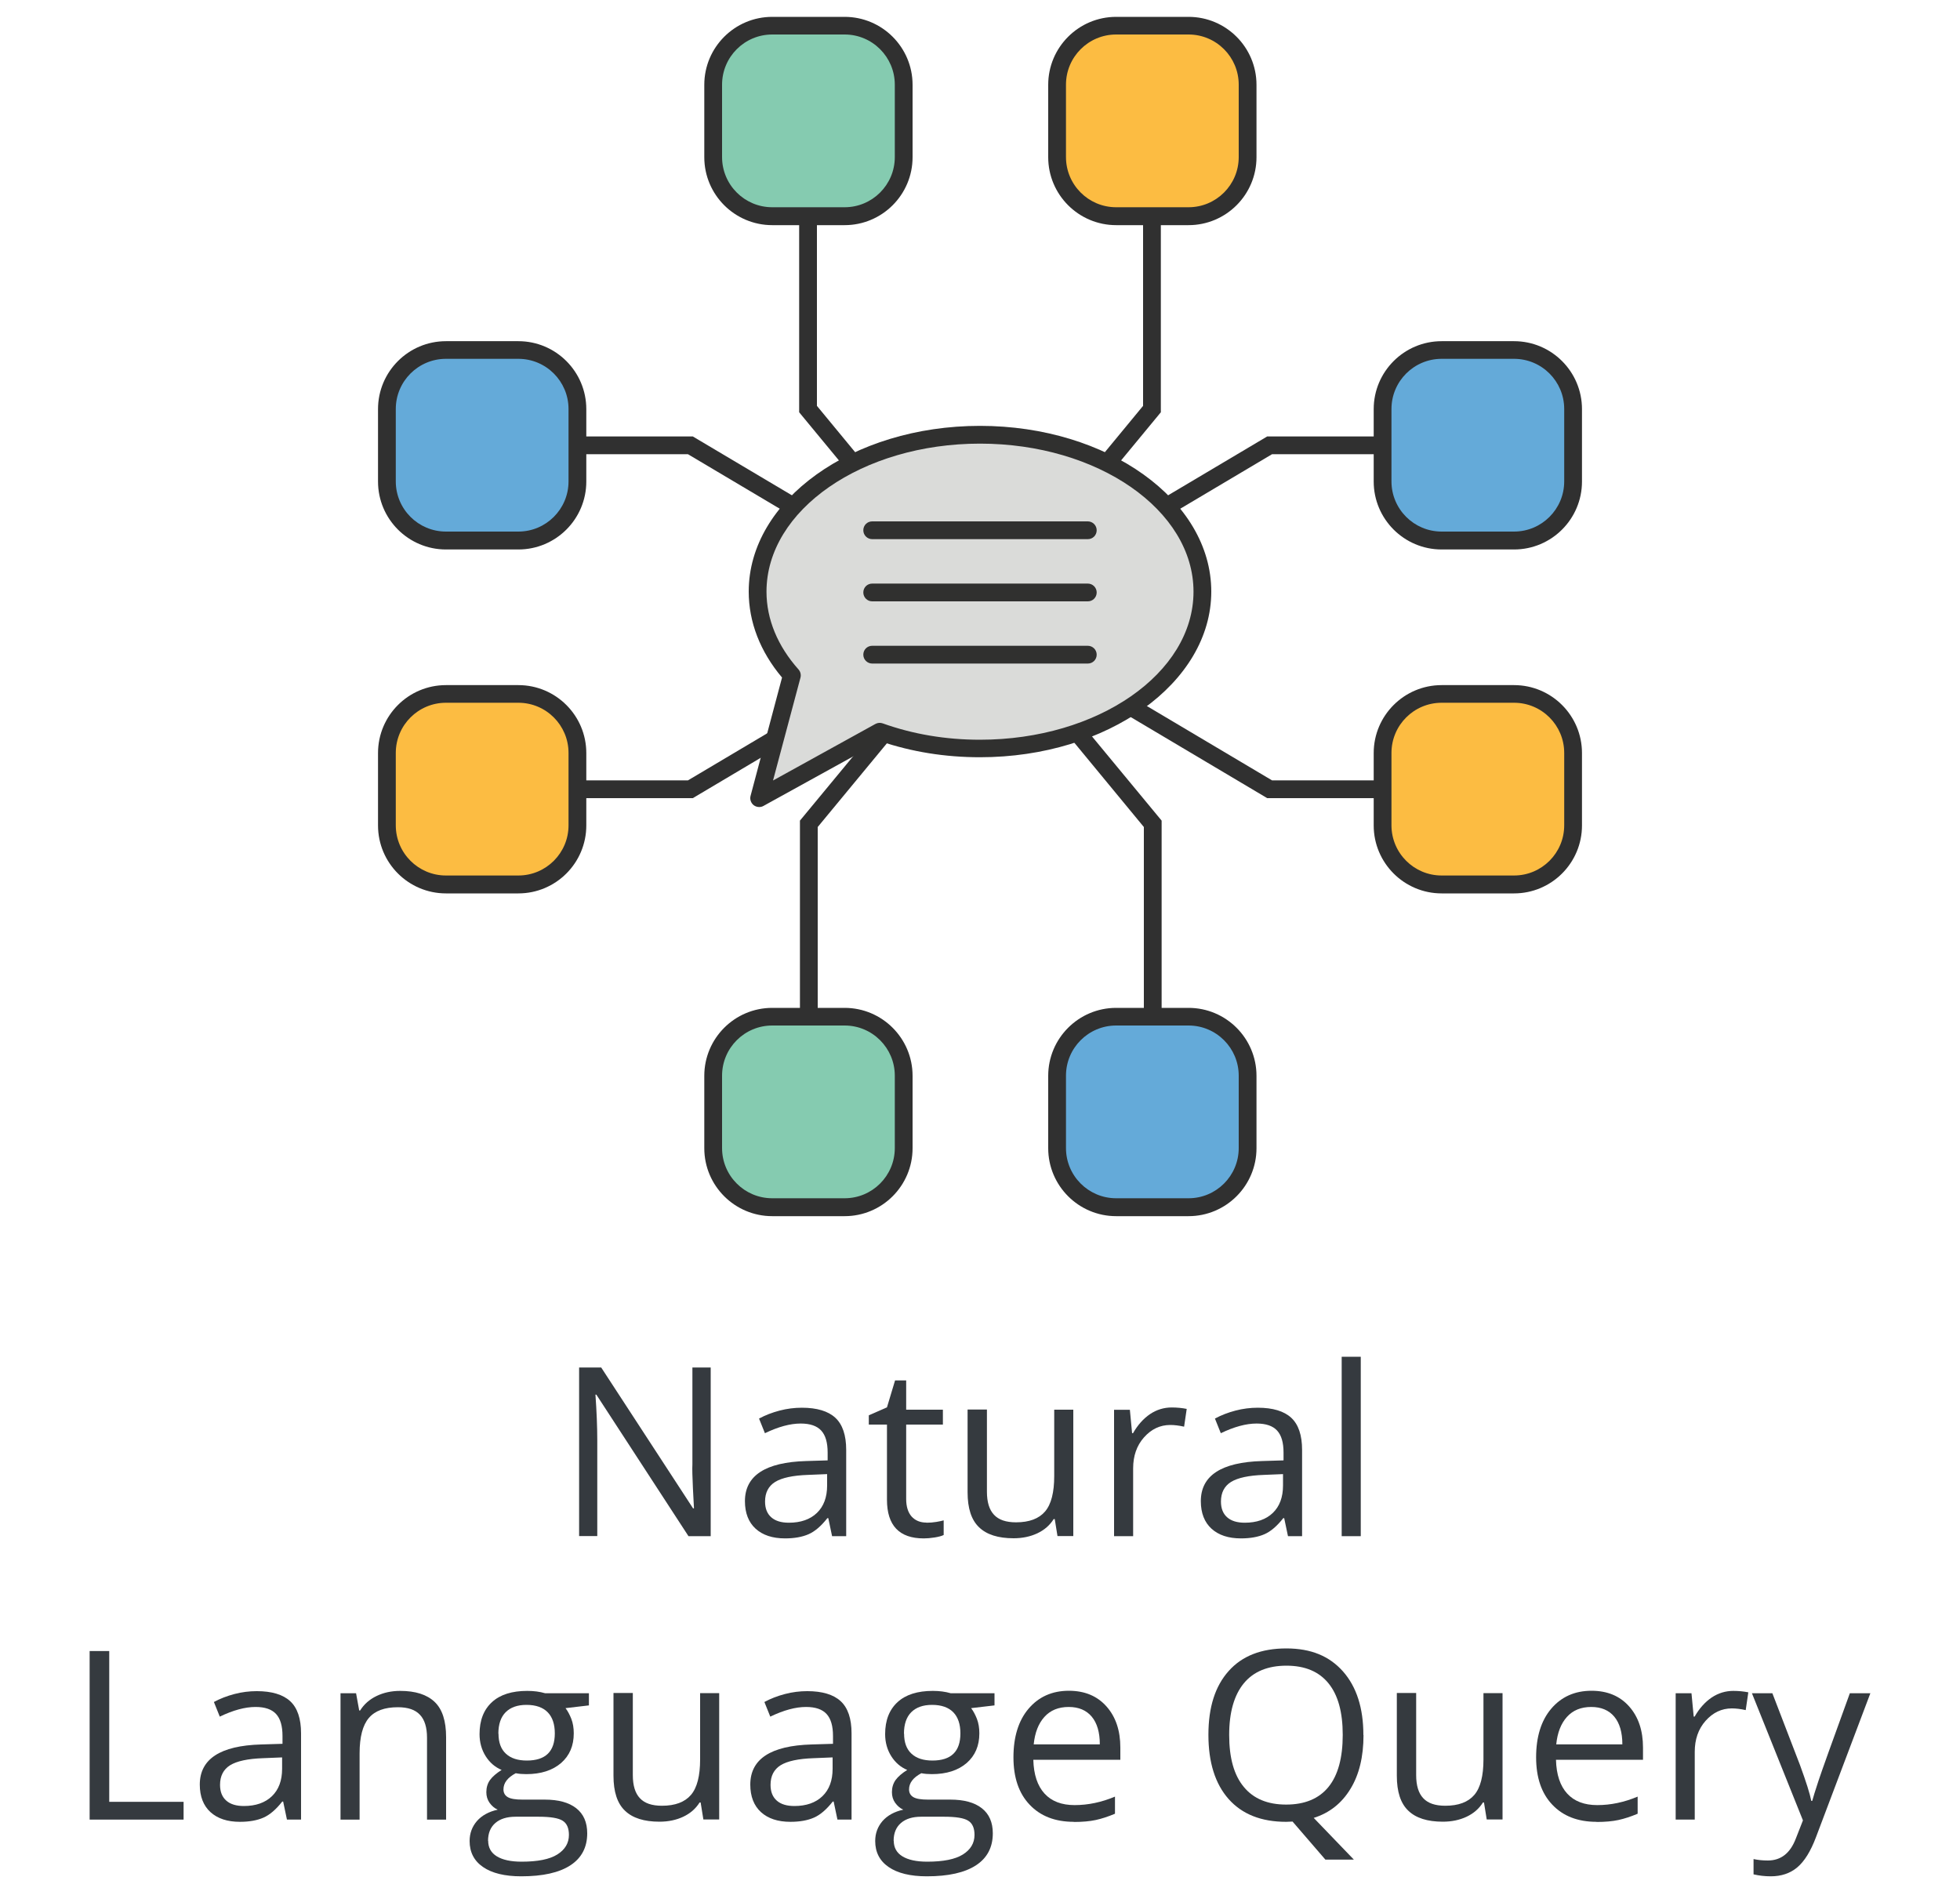 <?xml version="1.0" encoding="UTF-8"?><svg xmlns="http://www.w3.org/2000/svg" width="150" height="145" viewBox="0 0 150 145"><defs><style>.cls-1{fill:#e2744c;}.cls-2{fill:#dadbd9;}.cls-3{fill:#85cbb0;}.cls-4{fill:#fcbc42;}.cls-5{fill:#303030;}.cls-6{fill:#353a3f;}.cls-7{fill:#30302f;}.cls-8{fill:#64aad9;}</style></defs><g id="Colors"><rect class="cls-3" x="54.58" y="1.96" width="14.59" height="14.59" rx="4.52" ry="4.52"/><rect class="cls-4" x="80.9" y="1.96" width="14.59" height="14.59" rx="4.52" ry="4.52"/><rect class="cls-8" x="80.9" y="77.81" width="14.59" height="14.59" rx="4.52" ry="4.52"/><rect class="cls-4" x="54.58" y="77.81" width="14.59" height="14.59" rx="4.52" ry="4.52"/><rect class="cls-1" x="105.8" y="26.79" width="14.59" height="14.59" rx="4.52" ry="4.52"/><rect class="cls-4" x="105.8" y="53.11" width="14.59" height="14.59" rx="4.52" ry="4.52"/><rect class="cls-1" x="29.61" y="53.11" width="14.59" height="14.59" rx="4.52" ry="4.52"/><rect class="cls-8" x="29.61" y="26.79" width="14.59" height="14.59" rx="4.52" ry="4.52"/><path class="cls-5" d="M64.64,17.23h-5.54c-2.87,0-5.2-2.33-5.2-5.2v-5.54c0-2.87,2.33-5.2,5.2-5.2h5.54c2.87,0,5.2,2.33,5.2,5.2v5.54c0,2.87-2.33,5.2-5.2,5.2ZM59.1,2.64c-2.12,0-3.84,1.72-3.84,3.84v5.54c0,2.12,1.72,3.84,3.84,3.84h5.54c2.12,0,3.84-1.72,3.84-3.84v-5.54c0-2.12-1.72-3.84-3.84-3.84h-5.54Z"/><polygon class="cls-5" points="67.04 38.67 61.16 31.55 61.16 16.52 62.52 16.52 62.52 31.06 68.08 37.8 67.04 38.67"/><path class="cls-5" d="M90.96,17.23h-5.54c-2.87,0-5.2-2.33-5.2-5.2v-5.54c0-2.87,2.33-5.2,5.2-5.2h5.54c2.87,0,5.2,2.33,5.2,5.2v5.54c0,2.87-2.33,5.2-5.2,5.2ZM85.42,2.64c-2.12,0-3.84,1.72-3.84,3.84v5.54c0,2.12,1.72,3.84,3.84,3.84h5.54c2.12,0,3.84-1.72,3.84-3.84v-5.54c0-2.12-1.72-3.84-3.84-3.84h-5.54Z"/><polygon class="cls-5" points="82.96 38.67 81.92 37.8 87.48 31.06 87.48 16.52 88.84 16.52 88.84 31.55 82.96 38.67"/><path class="cls-5" d="M90.96,93.07h-5.54c-2.87,0-5.2-2.33-5.2-5.2v-5.54c0-2.87,2.33-5.2,5.2-5.2h5.54c2.87,0,5.2,2.33,5.2,5.2v5.54c0,2.87-2.33,5.2-5.2,5.2ZM85.42,78.48c-2.12,0-3.84,1.72-3.84,3.84v5.54c0,2.12,1.72,3.84,3.84,3.84h5.54c2.12,0,3.84-1.72,3.84-3.84v-5.54c0-2.12-1.72-3.84-3.84-3.84h-5.54Z"/><polygon class="cls-5" points="88.9 77.84 87.54 77.84 87.54 63.29 81.98 56.55 83.02 55.69 88.9 62.8 88.9 77.84"/><rect class="cls-3" x="54.58" y="77.81" width="14.59" height="14.59" rx="4.52" ry="4.52"/><path class="cls-5" d="M64.64,93.07h-5.54c-2.87,0-5.2-2.33-5.2-5.2v-5.54c0-2.87,2.33-5.2,5.2-5.2h5.54c2.87,0,5.2,2.33,5.2,5.2v5.54c0,2.87-2.33,5.2-5.2,5.2ZM59.1,78.48c-2.12,0-3.84,1.72-3.84,3.84v5.54c0,2.12,1.72,3.84,3.84,3.84h5.54c2.12,0,3.84-1.72,3.84-3.84v-5.54c0-2.12-1.72-3.84-3.84-3.84h-5.54Z"/><polygon class="cls-5" points="62.58 77.84 61.22 77.84 61.22 62.8 67.1 55.69 68.15 56.55 62.58 63.29 62.58 77.84"/><rect class="cls-8" x="105.8" y="26.79" width="14.59" height="14.59" rx="4.52" ry="4.52"/><path class="cls-5" d="M115.87,42.05h-5.54c-2.87,0-5.2-2.33-5.2-5.2v-5.54c0-2.87,2.33-5.2,5.2-5.2h5.54c2.87,0,5.2,2.33,5.2,5.2v5.54c0,2.87-2.33,5.2-5.2,5.2ZM110.33,27.46c-2.12,0-3.84,1.72-3.84,3.84v5.54c0,2.12,1.72,3.84,3.84,3.84h5.54c2.12,0,3.84-1.72,3.84-3.84v-5.54c0-2.12-1.72-3.84-3.84-3.84h-5.54Z"/><polygon class="cls-5" points="84.35 42.48 83.66 41.31 96.98 33.4 105.8 33.4 105.8 34.76 97.35 34.76 84.35 42.48"/><path class="cls-5" d="M115.87,68.37h-5.54c-2.87,0-5.2-2.33-5.2-5.2v-5.54c0-2.87,2.33-5.2,5.2-5.2h5.54c2.87,0,5.2,2.33,5.2,5.2v5.54c0,2.87-2.33,5.2-5.2,5.2ZM110.33,53.78c-2.12,0-3.84,1.72-3.84,3.84v5.54c0,2.12,1.72,3.84,3.84,3.84h5.54c2.12,0,3.84-1.72,3.84-3.84v-5.54c0-2.12-1.72-3.84-3.84-3.84h-5.54Z"/><polygon class="cls-5" points="105.8 61.08 96.98 61.08 83.66 53.17 84.35 52 97.35 59.72 105.8 59.72 105.8 61.08"/><rect class="cls-4" x="29.61" y="53.11" width="14.59" height="14.59" rx="4.52" ry="4.52"/><path class="cls-5" d="M39.67,68.37h-5.54c-2.87,0-5.2-2.33-5.2-5.2v-5.54c0-2.87,2.33-5.2,5.2-5.2h5.54c2.87,0,5.2,2.33,5.2,5.2v5.54c0,2.87-2.33,5.2-5.2,5.2ZM34.13,53.78c-2.12,0-3.84,1.72-3.84,3.84v5.54c0,2.12,1.72,3.84,3.84,3.84h5.54c2.12,0,3.84-1.72,3.84-3.84v-5.54c0-2.12-1.72-3.84-3.84-3.84h-5.54Z"/><polygon class="cls-5" points="53.02 61.08 44.2 61.08 44.2 59.72 52.65 59.72 65.65 52 66.34 53.17 53.02 61.08"/><path class="cls-5" d="M39.67,42.05h-5.54c-2.87,0-5.2-2.33-5.2-5.2v-5.54c0-2.87,2.33-5.2,5.2-5.2h5.54c2.87,0,5.2,2.33,5.2,5.2v5.54c0,2.87-2.33,5.2-5.2,5.2ZM34.13,27.46c-2.12,0-3.84,1.72-3.84,3.84v5.54c0,2.12,1.72,3.84,3.84,3.84h5.54c2.12,0,3.84-1.72,3.84-3.84v-5.54c0-2.12-1.72-3.84-3.84-3.84h-5.54Z"/><polygon class="cls-5" points="65.65 42.48 52.65 34.76 44.2 34.76 44.2 33.4 53.02 33.4 66.34 41.31 65.65 42.48"/><path class="cls-2" d="M75,33.27c-9.4,0-17.02,5.37-17.02,12.01,0,2.35.96,4.55,2.62,6.4l-2.5,9.41,9.23-5.09h0c2.31.82,4.91,1.29,7.67,1.29,9.4,0,17.02-5.37,17.02-12.01s-7.62-12.01-17.02-12.01Z"/><path class="cls-7" d="M58.1,61.76c-.15,0-.3-.05-.42-.14-.21-.17-.31-.45-.24-.71l2.41-9.06c-1.67-1.98-2.55-4.24-2.55-6.58,0-6.99,7.94-12.68,17.7-12.68s17.7,5.69,17.7,12.68-7.94,12.68-17.7,12.68c-2.67,0-5.22-.41-7.61-1.22l-8.97,4.95c-.1.06-.22.08-.33.08ZM75,33.95c-9.01,0-16.34,5.08-16.34,11.33,0,2.1.85,4.16,2.45,5.95.15.17.21.41.15.63l-2.1,7.87,7.84-4.33c.17-.09.37-.11.56-.04,2.32.83,4.82,1.25,7.44,1.25,9.01,0,16.34-5.08,16.34-11.33s-7.33-11.33-16.34-11.33Z"/><path class="cls-7" d="M83.25,41.26h-16.5c-.37,0-.68-.3-.68-.68s.3-.68.68-.68h16.5c.37,0,.68.3.68.68s-.3.68-.68.68Z"/><path class="cls-7" d="M83.25,46.02h-16.5c-.37,0-.68-.3-.68-.68s.3-.68.68-.68h16.5c.37,0,.68.3.68.68s-.3.68-.68.68Z"/><path class="cls-7" d="M83.25,50.78h-16.5c-.37,0-.68-.3-.68-.68s.3-.68.68-.68h16.5c.37,0,.68.3.68.68s-.3.68-.68.68Z"/></g><g id="Editable_Text"><path class="cls-6" d="M54.4,117.56h-1.71l-7.05-10.83h-.07c.09,1.27.14,2.44.14,3.49v7.33h-1.39v-12.9h1.69l7.03,10.78h.07c-.01-.16-.04-.67-.08-1.53-.04-.86-.06-1.48-.04-1.85v-7.4h1.4v12.9Z"/><path class="cls-6" d="M63.68,117.56l-.29-1.38h-.07c-.48.61-.96,1.02-1.44,1.23-.48.21-1.08.32-1.8.32-.96,0-1.71-.25-2.25-.74-.54-.49-.82-1.2-.82-2.11,0-1.95,1.56-2.98,4.69-3.07l1.64-.05v-.6c0-.76-.16-1.32-.49-1.68s-.85-.54-1.57-.54c-.81,0-1.72.25-2.74.74l-.45-1.12c.48-.26,1-.46,1.57-.61.57-.15,1.14-.22,1.71-.22,1.15,0,2.01.26,2.56.77s.83,1.33.83,2.46v6.6h-1.09ZM60.37,116.53c.91,0,1.63-.25,2.15-.75.52-.5.78-1.2.78-2.1v-.87l-1.46.06c-1.16.04-2,.22-2.52.54-.51.32-.77.82-.77,1.5,0,.53.16.93.48,1.21.32.28.77.41,1.35.41Z"/><path class="cls-6" d="M70.9,116.53c.26,0,.51-.02.75-.06.24-.04.43-.08.57-.12v1.12c-.16.08-.39.14-.7.19-.31.05-.59.07-.83.07-1.87,0-2.81-.99-2.81-2.96v-5.75h-1.39v-.71l1.39-.61.62-2.06h.85v2.24h2.81v1.14h-2.81v5.69c0,.58.14,1.03.41,1.34.28.31.66.47,1.14.47Z"/><path class="cls-6" d="M75.53,107.89v6.27c0,.79.18,1.38.54,1.76.36.39.92.58,1.69.58,1.01,0,1.75-.28,2.22-.83.47-.55.7-1.46.7-2.71v-5.08h1.46v9.67h-1.21l-.21-1.3h-.08c-.3.48-.72.84-1.25,1.09-.53.25-1.14.38-1.82.38-1.18,0-2.06-.28-2.64-.84-.59-.56-.88-1.45-.88-2.68v-6.33h1.48Z"/><path class="cls-6" d="M89.66,107.71c.43,0,.81.04,1.16.11l-.2,1.36c-.4-.09-.75-.13-1.06-.13-.78,0-1.45.32-2.01.95s-.83,1.43-.83,2.37v5.19h-1.46v-9.67h1.21l.17,1.79h.07c.36-.63.79-1.11,1.3-1.46.51-.34,1.06-.51,1.67-.51Z"/><path class="cls-6" d="M98.57,117.56l-.29-1.38h-.07c-.48.61-.96,1.02-1.44,1.23-.48.21-1.08.32-1.8.32-.96,0-1.71-.25-2.25-.74-.54-.49-.82-1.2-.82-2.11,0-1.95,1.56-2.98,4.69-3.07l1.64-.05v-.6c0-.76-.16-1.32-.49-1.68s-.85-.54-1.57-.54c-.81,0-1.72.25-2.74.74l-.45-1.12c.48-.26,1-.46,1.57-.61.57-.15,1.14-.22,1.71-.22,1.15,0,2.01.26,2.56.77s.83,1.33.83,2.46v6.6h-1.09ZM95.26,116.53c.91,0,1.63-.25,2.15-.75.52-.5.78-1.2.78-2.1v-.87l-1.46.06c-1.16.04-2,.22-2.52.54-.51.32-.77.82-.77,1.5,0,.53.16.93.48,1.21.32.28.77.41,1.35.41Z"/><path class="cls-6" d="M104.14,117.56h-1.46v-13.73h1.46v13.73Z"/><path class="cls-6" d="M6.86,139.25v-12.9h1.5v11.54h5.69v1.36h-7.19Z"/><path class="cls-6" d="M21.96,139.25l-.29-1.38h-.07c-.48.61-.96,1.02-1.44,1.23-.48.21-1.08.32-1.8.32-.96,0-1.71-.25-2.25-.74-.54-.49-.82-1.2-.82-2.11,0-1.95,1.56-2.98,4.69-3.07l1.64-.05v-.6c0-.76-.16-1.32-.49-1.68s-.85-.54-1.57-.54c-.81,0-1.72.25-2.74.74l-.45-1.12c.48-.26,1-.46,1.57-.61.57-.15,1.14-.22,1.71-.22,1.15,0,2.01.26,2.56.77s.83,1.33.83,2.46v6.6h-1.09ZM18.66,138.21c.91,0,1.63-.25,2.15-.75.52-.5.78-1.2.78-2.1v-.87l-1.46.06c-1.16.04-2,.22-2.52.54-.51.32-.77.82-.77,1.5,0,.53.16.93.48,1.21.32.28.77.41,1.35.41Z"/><path class="cls-6" d="M32.68,139.25v-6.26c0-.79-.18-1.38-.54-1.76-.36-.39-.92-.58-1.69-.58-1.01,0-1.75.27-2.22.82-.47.55-.71,1.45-.71,2.71v5.07h-1.46v-9.67h1.19l.24,1.32h.07c.3-.48.72-.85,1.26-1.11.54-.26,1.14-.39,1.81-.39,1.16,0,2.04.28,2.63.84.59.56.88,1.46.88,2.7v6.31h-1.46Z"/><path class="cls-6" d="M45.07,129.58v.93l-1.79.21c.16.21.31.48.44.81.13.33.19.71.19,1.12,0,.95-.32,1.7-.97,2.27-.65.56-1.54.85-2.66.85-.29,0-.56-.02-.81-.07-.62.33-.94.74-.94,1.24,0,.26.11.46.33.59.22.13.59.19,1.12.19h1.71c1.05,0,1.85.22,2.41.66.56.44.84,1.08.84,1.92,0,1.07-.43,1.89-1.29,2.45-.86.56-2.11.84-3.76.84-1.26,0-2.24-.24-2.92-.71-.69-.47-1.03-1.14-1.03-1.99,0-.59.19-1.1.56-1.53.38-.43.91-.72,1.59-.87-.25-.11-.45-.29-.62-.52-.17-.24-.25-.51-.25-.82,0-.35.09-.66.28-.93.19-.26.49-.52.89-.77-.5-.21-.91-.56-1.22-1.05-.31-.49-.47-1.06-.47-1.69,0-1.06.32-1.87.95-2.45s1.54-.86,2.7-.86c.51,0,.96.06,1.37.18h3.34ZM37.36,140.87c0,.52.22.92.66,1.19.44.27,1.07.41,1.9.41,1.23,0,2.14-.18,2.73-.55.59-.37.89-.87.89-1.5,0-.52-.16-.89-.49-1.09-.32-.2-.93-.3-1.83-.3h-1.76c-.66,0-1.18.16-1.55.48s-.56.77-.56,1.37ZM38.15,132.67c0,.68.19,1.19.57,1.54.38.35.91.52,1.6.52,1.43,0,2.14-.69,2.14-2.08s-.72-2.18-2.17-2.18c-.69,0-1.22.19-1.59.56s-.56.92-.56,1.65Z"/><path class="cls-6" d="M48.43,129.58v6.27c0,.79.18,1.38.54,1.76.36.39.92.58,1.69.58,1.01,0,1.75-.28,2.22-.83.47-.55.7-1.46.7-2.71v-5.08h1.46v9.67h-1.21l-.21-1.3h-.08c-.3.48-.72.84-1.25,1.09-.53.25-1.14.38-1.82.38-1.18,0-2.06-.28-2.64-.84-.59-.56-.88-1.45-.88-2.68v-6.33h1.48Z"/><path class="cls-6" d="M64.09,139.25l-.29-1.38h-.07c-.48.61-.96,1.02-1.44,1.23-.48.21-1.08.32-1.8.32-.96,0-1.71-.25-2.25-.74-.54-.49-.82-1.2-.82-2.11,0-1.95,1.56-2.98,4.69-3.07l1.64-.05v-.6c0-.76-.16-1.32-.49-1.68s-.85-.54-1.57-.54c-.81,0-1.72.25-2.74.74l-.45-1.12c.48-.26,1-.46,1.57-.61.57-.15,1.14-.22,1.71-.22,1.15,0,2.01.26,2.56.77s.83,1.33.83,2.46v6.6h-1.09ZM60.79,138.21c.91,0,1.63-.25,2.15-.75.52-.5.78-1.2.78-2.1v-.87l-1.46.06c-1.16.04-2,.22-2.52.54-.51.32-.77.82-.77,1.5,0,.53.16.93.48,1.21.32.28.77.41,1.35.41Z"/><path class="cls-6" d="M76.11,129.58v.93l-1.79.21c.16.21.31.48.44.81.13.33.19.71.19,1.12,0,.95-.32,1.7-.97,2.27-.65.56-1.54.85-2.66.85-.29,0-.56-.02-.81-.07-.62.33-.94.74-.94,1.24,0,.26.11.46.33.59.22.13.59.19,1.12.19h1.71c1.05,0,1.85.22,2.41.66.56.44.84,1.08.84,1.92,0,1.07-.43,1.89-1.29,2.45-.86.56-2.11.84-3.76.84-1.26,0-2.24-.24-2.92-.71-.69-.47-1.03-1.14-1.03-1.99,0-.59.19-1.1.56-1.53.38-.43.91-.72,1.59-.87-.25-.11-.45-.29-.62-.52-.17-.24-.25-.51-.25-.82,0-.35.09-.66.28-.93.19-.26.49-.52.89-.77-.5-.21-.91-.56-1.22-1.05-.31-.49-.47-1.06-.47-1.69,0-1.06.32-1.87.95-2.45s1.54-.86,2.7-.86c.51,0,.96.06,1.37.18h3.34ZM68.4,140.87c0,.52.22.92.66,1.19.44.27,1.07.41,1.9.41,1.23,0,2.14-.18,2.73-.55.59-.37.89-.87.89-1.5,0-.52-.16-.89-.49-1.09-.32-.2-.93-.3-1.83-.3h-1.76c-.66,0-1.18.16-1.55.48s-.56.77-.56,1.37ZM69.19,132.67c0,.68.19,1.19.57,1.54.38.35.91.52,1.6.52,1.43,0,2.14-.69,2.14-2.08s-.72-2.18-2.17-2.18c-.69,0-1.22.19-1.59.56s-.56.92-.56,1.65Z"/><path class="cls-6" d="M82.18,139.42c-1.43,0-2.56-.44-3.38-1.31-.83-.87-1.24-2.08-1.24-3.63s.38-2.8,1.15-3.71,1.8-1.38,3.09-1.38c1.21,0,2.17.4,2.88,1.2.71.8,1.06,1.85,1.06,3.15v.93h-6.66c.03,1.14.32,2,.86,2.59.54.59,1.31.88,2.3.88,1.04,0,2.07-.22,3.09-.65v1.31c-.52.22-1.01.38-1.47.48-.46.1-1.02.15-1.67.15ZM81.79,130.63c-.78,0-1.4.25-1.86.76-.46.51-.73,1.21-.82,2.1h5.06c0-.92-.21-1.63-.62-2.12-.41-.49-1-.74-1.76-.74Z"/><path class="cls-6" d="M104.35,132.78c0,1.65-.33,3.03-1,4.12-.66,1.09-1.6,1.84-2.81,2.22l3.07,3.19h-2.18l-2.51-2.91-.49.02c-1.9,0-3.37-.58-4.4-1.74-1.03-1.16-1.55-2.8-1.55-4.92s.52-3.73,1.55-4.88c1.03-1.16,2.51-1.73,4.41-1.73s3.3.59,4.34,1.76c1.04,1.18,1.56,2.8,1.56,4.87ZM94.07,132.78c0,1.75.37,3.07,1.12,3.97.74.9,1.82,1.35,3.24,1.35s2.51-.45,3.24-1.35c.73-.9,1.09-2.23,1.09-3.98s-.36-3.05-1.09-3.95c-.73-.9-1.8-1.35-3.22-1.35s-2.52.45-3.26,1.35c-.74.9-1.12,2.22-1.12,3.94Z"/><path class="cls-6" d="M108.38,129.58v6.27c0,.79.18,1.38.54,1.76.36.39.92.58,1.69.58,1.01,0,1.75-.28,2.22-.83.47-.55.7-1.46.7-2.71v-5.08h1.46v9.67h-1.21l-.21-1.3h-.08c-.3.48-.72.84-1.25,1.09-.53.25-1.14.38-1.82.38-1.18,0-2.06-.28-2.64-.84-.59-.56-.88-1.45-.88-2.68v-6.33h1.48Z"/><path class="cls-6" d="M122.18,139.42c-1.43,0-2.56-.44-3.38-1.31-.83-.87-1.24-2.08-1.24-3.63s.38-2.8,1.15-3.71,1.8-1.38,3.09-1.38c1.21,0,2.17.4,2.88,1.2.71.8,1.06,1.85,1.06,3.15v.93h-6.66c.03,1.14.32,2,.86,2.59.54.59,1.31.88,2.3.88,1.04,0,2.07-.22,3.09-.65v1.31c-.52.22-1.01.38-1.47.48-.46.1-1.02.15-1.67.15ZM121.78,130.63c-.78,0-1.4.25-1.86.76-.46.51-.73,1.21-.82,2.1h5.06c0-.92-.21-1.63-.62-2.12-.41-.49-1-.74-1.76-.74Z"/><path class="cls-6" d="M132.64,129.4c.43,0,.81.04,1.16.11l-.2,1.36c-.4-.09-.75-.13-1.06-.13-.78,0-1.45.32-2.01.95s-.83,1.43-.83,2.37v5.19h-1.46v-9.67h1.21l.17,1.79h.07c.36-.63.79-1.11,1.3-1.46.51-.34,1.06-.51,1.67-.51Z"/><path class="cls-6" d="M134.07,129.58h1.57l2.12,5.51c.46,1.26.75,2.17.86,2.73h.07c.08-.3.24-.81.48-1.54.24-.73,1.04-2.96,2.4-6.7h1.57l-4.16,11.01c-.41,1.09-.89,1.86-1.44,2.32-.55.46-1.23.68-2.02.68-.45,0-.89-.05-1.32-.15v-1.17c.32.07.69.11,1.09.11,1.01,0,1.72-.56,2.15-1.69l.54-1.38-3.9-9.72Z"/></g></svg>